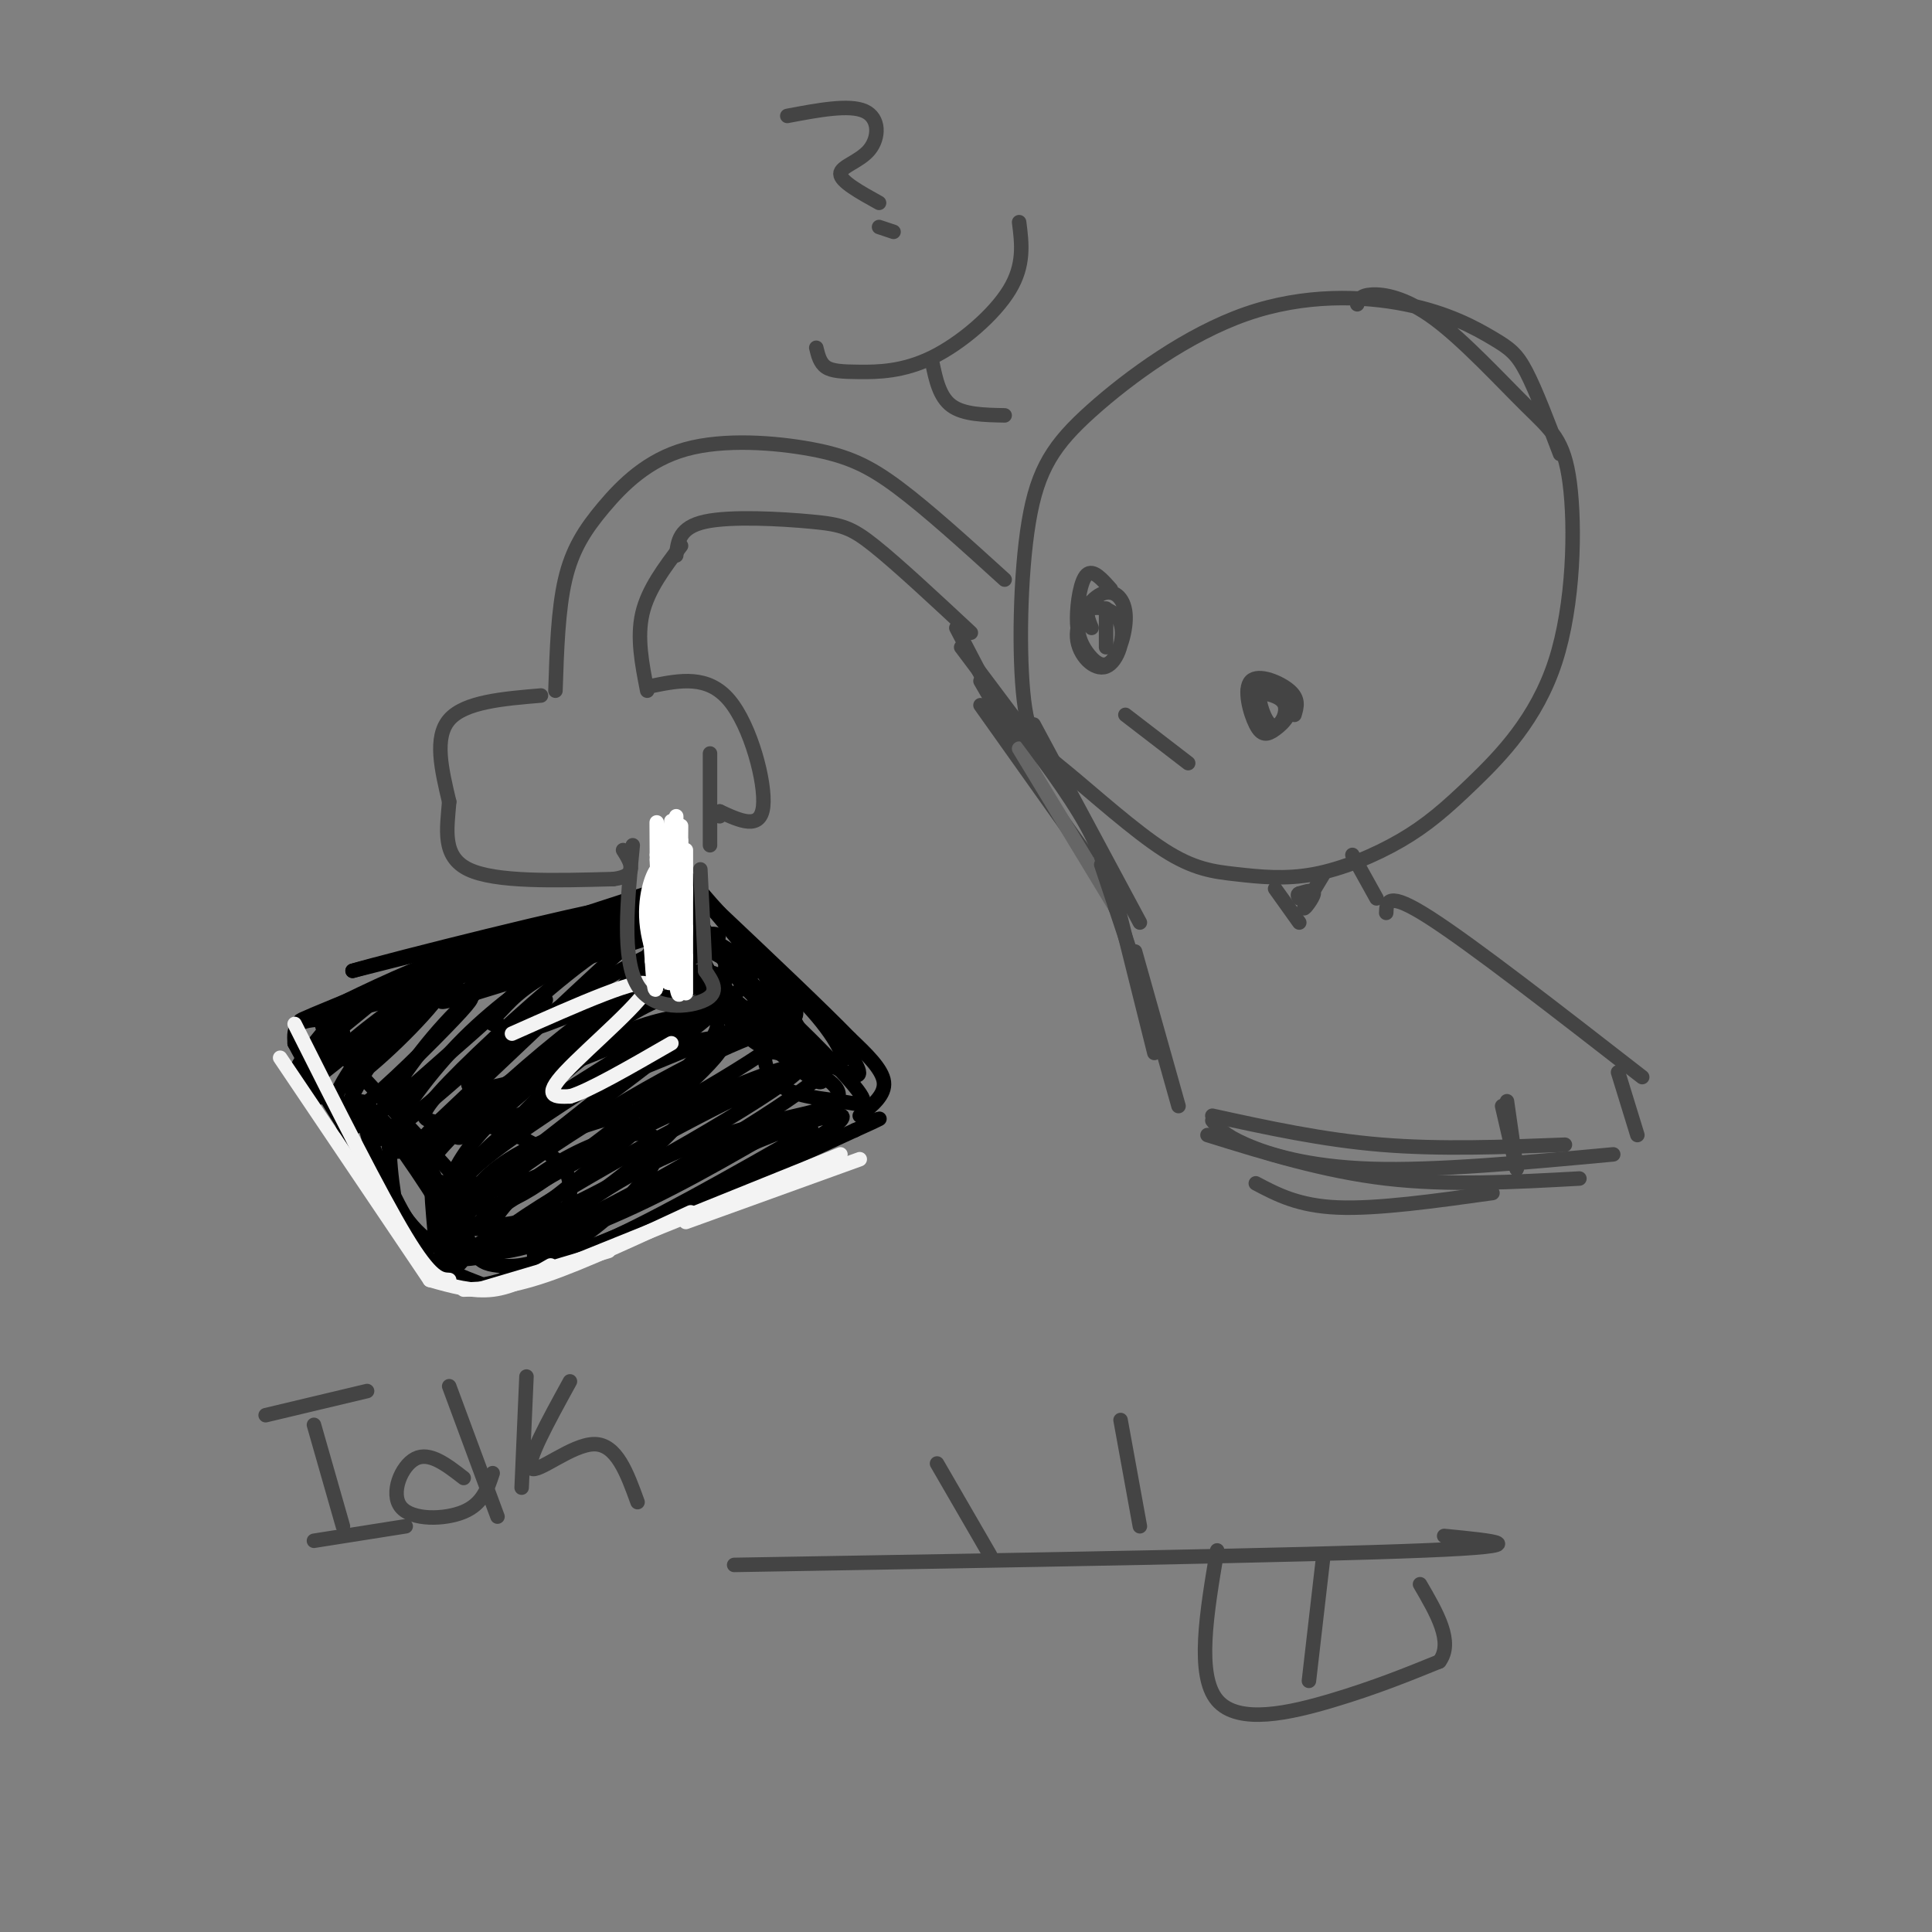 <svg viewBox='0 0 400 400' version='1.1' xmlns='http://www.w3.org/2000/svg' xmlns:xlink='http://www.w3.org/1999/xlink'><rect x="0" y="0" width="400" height="400" fill="#808080" stroke="none"/><g fill='none' stroke='#000000' stroke-width='3' stroke-linecap='round' stroke-linejoin='round'><path d='M68,211c-2.417,0.083 -4.833,0.167 -6,1c-1.167,0.833 -1.083,2.417 -1,4'/><path d='M61,216c3.000,5.833 11.000,18.417 19,31'/><path d='M80,247c4.200,7.444 5.200,10.556 8,13c2.800,2.444 7.400,4.222 12,6'/><path d='M100,266c8.833,-1.667 24.917,-8.833 41,-16'/><path d='M141,250c12.833,-5.333 24.417,-10.667 36,-16'/><path d='M177,234c6.667,-3.000 5.333,-2.500 4,-2'/><path d='M178,231c2.667,-2.167 5.333,-4.333 5,-7c-0.333,-2.667 -3.667,-5.833 -7,-9'/><path d='M176,215c-5.667,-5.833 -16.333,-15.917 -27,-26'/><path d='M149,189c-5.089,-5.422 -4.311,-5.978 -7,-5c-2.689,0.978 -8.844,3.489 -15,6'/><path d='M127,190c-7.667,2.167 -19.333,4.583 -31,7'/><path d='M96,197c-9.833,3.167 -18.917,7.583 -28,12'/><path d='M68,209c-6.222,2.578 -7.778,3.022 -3,1c4.778,-2.022 15.889,-6.511 27,-11'/><path d='M92,199c12.000,-4.333 28.500,-9.667 45,-15'/><path d='M137,184c8.167,-2.667 6.083,-1.833 4,-1'/><path d='M77,207c-5.400,4.178 -10.800,8.356 -9,7c1.800,-1.356 10.800,-8.244 12,-9c1.200,-0.756 -5.400,4.622 -12,10'/><path d='M68,215c-2.000,1.667 -1.000,0.833 0,0'/><path d='M70,210c-4.636,5.560 -9.273,11.120 -8,11c1.273,-0.120 8.455,-5.919 9,-7c0.545,-1.081 -5.545,2.555 -8,5c-2.455,2.445 -1.273,3.699 0,4c1.273,0.301 2.636,-0.349 4,-1'/><path d='M67,222c5.266,-4.047 16.430,-13.664 16,-14c-0.430,-0.336 -12.456,8.609 -17,14c-4.544,5.391 -1.607,7.227 5,3c6.607,-4.227 16.884,-14.517 20,-19c3.116,-4.483 -0.930,-3.160 -5,0c-4.070,3.160 -8.165,8.157 -11,12c-2.835,3.843 -4.411,6.534 -5,8c-0.589,1.466 -0.191,1.708 0,3c0.191,1.292 0.175,3.635 5,0c4.825,-3.635 14.491,-13.248 19,-18c4.509,-4.752 3.860,-4.643 3,-5c-0.860,-0.357 -1.930,-1.178 -3,-2'/><path d='M94,204c-2.424,0.577 -6.985,3.019 -12,9c-5.015,5.981 -10.486,15.500 -11,19c-0.514,3.500 3.927,0.980 8,-2c4.073,-2.980 7.776,-6.419 13,-11c5.224,-4.581 11.967,-10.305 16,-15c4.033,-4.695 5.354,-8.360 2,-7c-3.354,1.360 -11.384,7.746 -18,15c-6.616,7.254 -11.820,15.376 -14,20c-2.180,4.624 -1.337,5.750 5,1c6.337,-4.750 18.169,-15.375 30,-26'/><path d='M119,197c-7.963,5.466 -15.927,10.931 -23,18c-7.073,7.069 -13.256,15.740 -15,20c-1.744,4.260 0.950,4.108 6,2c5.050,-2.108 12.455,-6.170 21,-13c8.545,-6.830 18.229,-16.426 23,-22c4.771,-5.574 4.629,-7.127 3,-8c-1.629,-0.873 -4.745,-1.066 -13,5c-8.255,6.066 -21.648,18.393 -28,25c-6.352,6.607 -5.661,7.496 -4,8c1.661,0.504 4.294,0.624 5,2c0.706,1.376 -0.515,4.010 9,-4c9.515,-8.010 29.767,-26.662 36,-34c6.233,-7.338 -1.553,-3.360 -5,-2c-3.447,1.360 -2.556,0.103 -9,6c-6.444,5.897 -20.222,18.949 -34,32'/><path d='M91,232c-6.170,6.244 -4.596,5.853 -4,7c0.596,1.147 0.214,3.830 2,5c1.786,1.170 5.740,0.825 8,1c2.260,0.175 2.825,0.870 12,-6c9.175,-6.870 26.959,-21.303 35,-28c8.041,-6.697 6.340,-5.656 6,-7c-0.340,-1.344 0.683,-5.072 0,-7c-0.683,-1.928 -3.072,-2.057 -9,1c-5.928,3.057 -15.396,9.301 -25,17c-9.604,7.699 -19.344,16.854 -24,22c-4.656,5.146 -4.227,6.282 -3,7c1.227,0.718 3.253,1.018 3,3c-0.253,1.982 -2.786,5.647 10,-3c12.786,-8.647 40.890,-29.607 50,-38c9.110,-8.393 -0.774,-4.218 -7,-2c-6.226,2.218 -8.793,2.480 -16,7c-7.207,4.520 -19.056,13.297 -26,20c-6.944,6.703 -8.985,11.333 -10,14c-1.015,2.667 -1.004,3.372 1,4c2.004,0.628 6.001,1.179 10,0c3.999,-1.179 7.999,-4.090 12,-7'/><path d='M116,242c6.634,-4.665 17.218,-12.828 24,-19c6.782,-6.172 9.761,-10.351 8,-12c-1.761,-1.649 -8.261,-0.766 -14,1c-5.739,1.766 -10.716,4.417 -18,11c-7.284,6.583 -16.876,17.100 -21,22c-4.124,4.900 -2.780,4.184 -2,5c0.780,0.816 0.998,3.162 3,4c2.002,0.838 5.790,0.166 8,0c2.210,-0.166 2.843,0.174 12,-7c9.157,-7.174 26.837,-21.863 32,-28c5.163,-6.137 -2.191,-3.722 -6,-3c-3.809,0.722 -4.073,-0.251 -10,3c-5.927,3.251 -17.516,10.724 -25,16c-7.484,5.276 -10.861,8.355 -13,12c-2.139,3.645 -3.040,7.855 -2,10c1.040,2.145 4.021,2.224 9,1c4.979,-1.224 11.956,-3.753 20,-9c8.044,-5.247 17.155,-13.214 20,-17c2.845,-3.786 -0.578,-3.393 -4,-3'/><path d='M137,229c-5.655,0.770 -17.793,4.194 -26,8c-8.207,3.806 -12.484,7.995 -14,12c-1.516,4.005 -0.270,7.825 1,10c1.270,2.175 2.566,2.705 5,3c2.434,0.295 6.008,0.354 11,-2c4.992,-2.354 11.402,-7.122 16,-12c4.598,-4.878 7.385,-9.865 6,-12c-1.385,-2.135 -6.940,-1.419 -13,1c-6.060,2.419 -12.624,6.539 -17,11c-4.376,4.461 -6.563,9.262 -5,12c1.563,2.738 6.877,3.411 10,3c3.123,-0.411 4.054,-1.907 5,-5c0.946,-3.093 1.905,-7.782 2,-11c0.095,-3.218 -0.676,-4.966 -3,-7c-2.324,-2.034 -6.203,-4.355 -11,-6c-4.797,-1.645 -10.514,-2.613 -13,1c-2.486,3.613 -1.743,11.806 -1,20'/><path d='M90,255c0.636,4.492 2.726,5.723 4,5c1.274,-0.723 1.732,-3.401 -1,-10c-2.732,-6.599 -8.654,-17.120 -11,-17c-2.346,0.120 -1.116,10.880 0,17c1.116,6.120 2.116,7.601 4,9c1.884,1.399 4.650,2.717 7,3c2.350,0.283 4.284,-0.468 1,-7c-3.284,-6.532 -11.788,-18.844 -16,-24c-4.212,-5.156 -4.134,-3.158 -2,3c2.134,6.158 6.324,16.474 10,21c3.676,4.526 6.838,3.263 10,2'/><path d='M96,257c-2.886,-6.790 -15.100,-24.766 -19,-27c-3.900,-2.234 0.513,11.272 5,19c4.487,7.728 9.049,9.677 12,10c2.951,0.323 4.293,-0.981 6,-2c1.707,-1.019 3.781,-1.754 -3,-10c-6.781,-8.246 -22.415,-24.004 -28,-31c-5.585,-6.996 -1.119,-5.230 12,-9c13.119,-3.770 34.891,-13.077 35,-15c0.109,-1.923 -21.446,3.539 -43,9'/><path d='M73,201c7.835,-2.321 48.921,-12.624 54,-13c5.079,-0.376 -25.849,9.176 -39,14c-13.151,4.824 -8.525,4.922 8,0c16.525,-4.922 44.949,-14.864 41,-13c-3.949,1.864 -40.271,15.532 -45,18c-4.729,2.468 22.136,-6.266 49,-15'/><path d='M141,192c3.459,-1.295 -12.392,2.966 -22,7c-9.608,4.034 -12.973,7.841 -15,10c-2.027,2.159 -2.718,2.670 -2,3c0.718,0.330 2.844,0.481 4,1c1.156,0.519 1.342,1.408 10,-2c8.658,-3.408 25.788,-11.113 31,-15c5.212,-3.887 -1.495,-3.957 -15,3c-13.505,6.957 -33.807,20.940 -35,25c-1.193,4.060 16.722,-1.804 29,-7c12.278,-5.196 18.920,-9.723 22,-12c3.080,-2.277 2.598,-2.305 1,-3c-1.598,-0.695 -4.314,-2.056 -11,1c-6.686,3.056 -17.343,10.528 -28,18'/><path d='M110,221c-7.677,4.940 -12.868,8.289 -16,11c-3.132,2.711 -4.205,4.782 10,0c14.205,-4.782 43.687,-16.419 52,-21c8.313,-4.581 -4.545,-2.108 -12,0c-7.455,2.108 -9.508,3.851 -16,8c-6.492,4.149 -17.423,10.702 -24,16c-6.577,5.298 -8.799,9.339 -7,11c1.799,1.661 7.620,0.942 22,-6c14.380,-6.942 37.318,-20.108 43,-25c5.682,-4.892 -5.893,-1.509 -22,7c-16.107,8.509 -36.745,22.146 -42,28c-5.255,5.854 4.872,3.927 15,2'/><path d='M113,252c15.594,-6.915 47.080,-25.202 52,-30c4.920,-4.798 -16.727,3.891 -35,13c-18.273,9.109 -33.174,18.636 -36,23c-2.826,4.364 6.421,3.565 23,-4c16.579,-7.565 40.489,-21.894 50,-29c9.511,-7.106 4.621,-6.987 -12,1c-16.621,7.987 -44.975,23.843 -52,30c-7.025,6.157 7.279,2.616 21,-3c13.721,-5.616 26.861,-13.308 40,-21'/><path d='M164,232c8.697,-3.979 10.441,-3.427 5,-2c-5.441,1.427 -18.066,3.729 -30,9c-11.934,5.271 -23.176,13.510 -27,18c-3.824,4.490 -0.231,5.230 13,0c13.231,-5.230 36.101,-16.432 45,-22c8.899,-5.568 3.829,-5.503 -10,0c-13.829,5.503 -36.415,16.443 -45,22c-8.585,5.557 -3.167,5.731 8,1c11.167,-4.731 28.084,-14.365 45,-24'/><path d='M168,234c-0.235,-2.216 -23.322,4.243 -25,5c-1.678,0.757 18.053,-4.188 26,-8c7.947,-3.812 4.109,-6.492 0,-9c-4.109,-2.508 -8.489,-4.844 -10,-4c-1.511,0.844 -0.154,4.867 3,7c3.154,2.133 8.103,2.376 12,3c3.897,0.624 6.741,1.630 3,-3c-3.741,-4.630 -14.069,-14.894 -18,-18c-3.931,-3.106 -1.466,0.947 1,5'/><path d='M160,212c3.610,3.248 12.135,8.870 14,8c1.865,-0.870 -2.930,-8.230 -9,-14c-6.070,-5.770 -13.415,-9.948 -17,-10c-3.585,-0.052 -3.410,4.024 3,10c6.410,5.976 19.054,13.851 24,16c4.946,2.149 2.193,-1.430 1,-4c-1.193,-2.570 -0.825,-4.132 -10,-11c-9.175,-6.868 -27.893,-19.041 -31,-18c-3.107,1.041 9.398,15.298 16,22c6.602,6.702 7.301,5.851 8,5'/><path d='M159,216c3.879,3.133 9.577,8.466 11,8c1.423,-0.466 -1.430,-6.731 -9,-15c-7.570,-8.269 -19.859,-18.541 -25,-21c-5.141,-2.459 -3.135,2.894 6,12c9.135,9.106 25.400,21.966 25,17c-0.400,-4.966 -17.466,-27.759 -23,-33c-5.534,-5.241 0.465,7.069 6,15c5.535,7.931 10.606,11.481 13,12c2.394,0.519 2.113,-1.995 1,-4c-1.113,-2.005 -3.056,-3.503 -5,-5'/><path d='M159,202c-4.662,-5.552 -13.817,-16.931 -18,-21c-4.183,-4.069 -3.396,-0.826 -2,3c1.396,3.826 3.399,8.236 6,11c2.601,2.764 5.801,3.882 9,5'/></g>
<g fill='none' stroke='#f3f3f3' stroke-width='3' stroke-linecap='round' stroke-linejoin='round'><path d='M61,212c8.833,17.583 17.667,35.167 23,44c5.333,8.833 7.167,8.917 9,9'/><path d='M58,219c0.000,0.000 31.000,46.000 31,46'/><path d='M99,267c0.000,0.000 27.000,-8.000 27,-8'/><path d='M89,265c4.417,1.250 8.833,2.500 13,2c4.167,-0.500 8.083,-2.750 12,-5'/><path d='M96,267c4.583,-0.167 9.167,-0.333 17,-3c7.833,-2.667 18.917,-7.833 30,-13'/><path d='M117,262c0.000,0.000 57.000,-23.000 57,-23'/><path d='M142,253c0.000,0.000 36.000,-13.000 36,-13'/><path d='M106,214c13.733,-6.111 27.467,-12.222 28,-10c0.533,2.222 -12.133,12.778 -17,18c-4.867,5.222 -1.933,5.111 1,5'/><path d='M118,227c3.667,-1.000 12.333,-6.000 21,-11'/></g>
<g fill='none' stroke='#444444' stroke-width='3' stroke-linecap='round' stroke-linejoin='round'><path d='M323,94c-2.506,-6.586 -5.012,-13.171 -7,-17c-1.988,-3.829 -3.457,-4.901 -7,-7c-3.543,-2.099 -9.160,-5.223 -18,-7c-8.840,-1.777 -20.902,-2.206 -33,2c-12.098,4.206 -24.233,13.045 -32,20c-7.767,6.955 -11.166,12.024 -13,23c-1.834,10.976 -2.104,27.860 -1,37c1.104,9.140 3.581,10.536 9,15c5.419,4.464 13.779,11.998 20,16c6.221,4.002 10.304,4.474 15,5c4.696,0.526 10.006,1.108 16,0c5.994,-1.108 12.674,-3.904 18,-7c5.326,-3.096 9.298,-6.492 15,-12c5.702,-5.508 13.132,-13.127 17,-25c3.868,-11.873 4.172,-27.999 3,-37c-1.172,-9.001 -3.819,-10.877 -9,-16c-5.181,-5.123 -12.895,-13.495 -19,-18c-6.105,-4.505 -10.601,-5.144 -13,-5c-2.399,0.144 -2.699,1.072 -3,2'/><path d='M230,122c-1.858,-2.109 -3.716,-4.219 -5,-3c-1.284,1.219 -1.992,5.766 -2,9c-0.008,3.234 0.686,5.155 2,7c1.314,1.845 3.250,3.614 5,2c1.750,-1.614 3.316,-6.610 3,-10c-0.316,-3.390 -2.513,-5.174 -5,-4c-2.487,1.174 -5.263,5.306 -5,9c0.263,3.694 3.565,6.949 6,6c2.435,-0.949 4.002,-6.102 3,-9c-1.002,-2.898 -4.572,-3.542 -6,-3c-1.428,0.542 -0.714,2.271 0,4'/><path d='M268,148c0.491,-1.631 0.983,-3.262 -1,-5c-1.983,-1.738 -6.439,-3.583 -8,-2c-1.561,1.583 -0.225,6.595 1,9c1.225,2.405 2.341,2.204 4,1c1.659,-1.204 3.862,-3.411 3,-6c-0.862,-2.589 -4.788,-5.560 -6,-4c-1.212,1.560 0.289,7.651 2,9c1.711,1.349 3.632,-2.043 3,-4c-0.632,-1.957 -3.816,-2.478 -7,-3'/><path d='M259,143c-1.167,-0.333 -0.583,0.333 0,1'/><path d='M233,148c0.000,0.000 13.000,10.000 13,10'/><path d='M208,120c-7.927,-7.200 -15.854,-14.399 -22,-19c-6.146,-4.601 -10.512,-6.603 -18,-8c-7.488,-1.397 -18.100,-2.189 -26,0c-7.900,2.189 -13.088,7.359 -17,12c-3.912,4.641 -6.546,8.755 -8,15c-1.454,6.245 -1.727,14.623 -2,23'/><path d='M112,144c-7.917,0.667 -15.833,1.333 -19,5c-3.167,3.667 -1.583,10.333 0,17'/><path d='M93,166c-0.444,5.667 -1.556,11.333 4,14c5.556,2.667 17.778,2.333 30,2'/><path d='M127,182c5.333,-0.667 3.667,-3.333 2,-6'/><path d='M131,175c-1.133,11.778 -2.267,23.556 1,29c3.267,5.444 10.933,4.556 14,3c3.067,-1.556 1.533,-3.778 0,-6'/><path d='M146,201c-0.167,-4.500 -0.583,-12.750 -1,-21'/><path d='M134,143c-1.083,-5.500 -2.167,-11.000 -1,-16c1.167,-5.000 4.583,-9.500 8,-14'/><path d='M135,142c5.778,-1.156 11.556,-2.311 16,3c4.444,5.311 7.556,17.089 7,22c-0.556,4.911 -4.778,2.956 -9,1'/><path d='M149,168c-1.500,0.333 -0.750,0.667 0,1'/><path d='M147,156c0.000,0.000 0.000,19.000 0,19'/><path d='M140,115c0.315,-2.917 0.631,-5.833 6,-7c5.369,-1.167 15.792,-0.583 22,0c6.208,0.583 8.202,1.167 13,5c4.798,3.833 12.399,10.917 20,18'/><path d='M199,134c0.000,0.000 12.000,16.000 12,16'/><path d='M198,130c0.000,0.000 12.000,23.000 12,23'/><path d='M264,184c0.000,0.000 5.000,7.000 5,7'/><path d='M280,177c0.000,0.000 5.000,9.000 5,9'/><path d='M274,181c-1.978,3.289 -3.956,6.578 -4,7c-0.044,0.422 1.844,-2.022 2,-3c0.156,-0.978 -1.422,-0.489 -3,0'/><path d='M269,185c-0.500,0.167 -0.250,0.583 0,1'/><path d='M287,189c0.083,-2.333 0.167,-4.667 9,1c8.833,5.667 26.417,19.333 44,33'/><path d='M335,222c0.000,0.000 4.000,13.000 4,13'/><path d='M229,126c0.000,0.000 0.000,8.000 0,8'/><path d='M169,72c0.383,1.576 0.766,3.152 2,4c1.234,0.848 3.321,0.970 7,1c3.679,0.030 8.952,-0.030 15,-3c6.048,-2.970 12.871,-8.848 16,-14c3.129,-5.152 2.565,-9.576 2,-14'/><path d='M193,75c0.750,3.583 1.500,7.167 4,9c2.500,1.833 6.750,1.917 11,2'/><path d='M163,24c6.423,-1.214 12.845,-2.429 16,-1c3.155,1.429 3.042,5.500 1,8c-2.042,2.500 -6.012,3.429 -6,5c0.012,1.571 4.006,3.786 8,6'/><path d='M182,47c0.000,0.000 3.000,1.000 3,1'/><path d='M55,293c0.000,0.000 21.000,-5.000 21,-5'/><path d='M65,295c0.000,0.000 6.000,21.000 6,21'/><path d='M65,319c0.000,0.000 19.000,-3.000 19,-3'/><path d='M96,306c-3.536,-2.744 -7.071,-5.488 -10,-4c-2.929,1.488 -5.250,7.208 -3,10c2.250,2.792 9.071,2.655 13,1c3.929,-1.655 4.964,-4.827 6,-8'/><path d='M93,287c0.000,0.000 10.000,27.000 10,27'/><path d='M109,285c0.000,0.000 -1.000,23.000 -1,23'/><path d='M118,286c-4.622,8.422 -9.244,16.844 -8,18c1.244,1.156 8.356,-4.956 13,-5c4.644,-0.044 6.822,5.978 9,12'/><path d='M203,141c0.000,0.000 15.000,26.000 15,26'/><path d='M203,146c0.000,0.000 22.000,31.000 22,31'/></g>
<g fill='none' stroke='#ffffff' stroke-width='3' stroke-linecap='round' stroke-linejoin='round'><path d='M136,178c0.000,0.000 1.000,24.000 1,24'/><path d='M137,202c-0.202,-2.476 -1.208,-20.667 -1,-21c0.208,-0.333 1.631,17.190 2,21c0.369,3.810 -0.315,-6.095 -1,-16'/><path d='M137,186c-0.168,-4.298 -0.089,-7.044 -1,-6c-0.911,1.044 -2.811,5.878 -2,12c0.811,6.122 4.334,13.533 5,11c0.666,-2.533 -1.524,-15.009 -2,-17c-0.476,-1.991 0.762,6.505 2,15'/><path d='M140,169c0.000,0.000 0.000,33.000 0,33'/><path d='M141,171c-0.083,12.750 -0.167,25.500 0,30c0.167,4.500 0.583,0.750 1,-3'/><path d='M141,174c-0.083,12.500 -0.167,25.000 0,28c0.167,3.000 0.583,-3.500 1,-10'/><path d='M142,176c0.000,12.000 0.000,24.000 0,28c0.000,4.000 0.000,0.000 0,-4'/><path d='M142,184c0.000,0.000 -1.000,20.000 -1,20'/><path d='M141,204c-0.333,3.333 -0.667,1.667 -1,0'/><path d='M140,204c-1.267,-4.311 -3.933,-15.089 -5,-17c-1.067,-1.911 -0.533,5.044 0,12'/><path d='M135,199c0.226,4.310 0.792,9.083 1,3c0.208,-6.083 0.060,-23.024 0,-29c-0.060,-5.976 -0.030,-0.988 0,4'/><path d='M136,177c0.133,3.600 0.467,10.600 1,10c0.533,-0.600 1.267,-8.800 2,-17'/></g>
<g fill='none' stroke='#666666' stroke-width='3' stroke-linecap='round' stroke-linejoin='round'><path d='M211,155c0.000,0.000 20.000,33.000 20,33'/></g>
<g fill='none' stroke='#444444' stroke-width='3' stroke-linecap='round' stroke-linejoin='round'><path d='M214,150c0.000,0.000 22.000,41.000 22,41'/><path d='M209,148c6.167,8.167 12.333,16.333 16,23c3.667,6.667 4.833,11.833 6,17'/><path d='M228,179c0.000,0.000 11.000,33.000 11,33'/><path d='M231,186c0.000,0.000 8.000,32.000 8,32'/><path d='M235,197c0.000,0.000 9.000,32.000 9,32'/><path d='M311,229c0.000,0.000 3.000,13.000 3,13'/><path d='M312,228c0.000,0.000 2.000,14.000 2,14'/><path d='M251,231c11.417,2.500 22.833,5.000 35,6c12.167,1.000 25.083,0.500 38,0'/><path d='M260,245c4.417,2.333 8.833,4.667 17,5c8.167,0.333 20.083,-1.333 32,-3'/><path d='M251,232c1.178,1.489 2.356,2.978 7,5c4.644,2.022 12.756,4.578 26,5c13.244,0.422 31.622,-1.289 50,-3'/><path d='M250,235c12.083,3.750 24.167,7.500 37,9c12.833,1.500 26.417,0.750 40,0'/><path d='M194,303c0.000,0.000 11.000,19.000 11,19'/><path d='M232,294c0.000,0.000 4.000,22.000 4,22'/><path d='M152,324c59.250,-1.000 118.500,-2.000 143,-3c24.500,-1.000 14.250,-2.000 4,-3'/><path d='M252,321c-2.178,12.911 -4.356,25.822 0,31c4.356,5.178 15.244,2.622 24,0c8.756,-2.622 15.378,-5.311 22,-8'/><path d='M298,344c3.000,-4.000 -0.500,-10.000 -4,-16'/><path d='M274,322c0.000,0.000 -3.000,26.000 -3,26'/></g>
</svg>